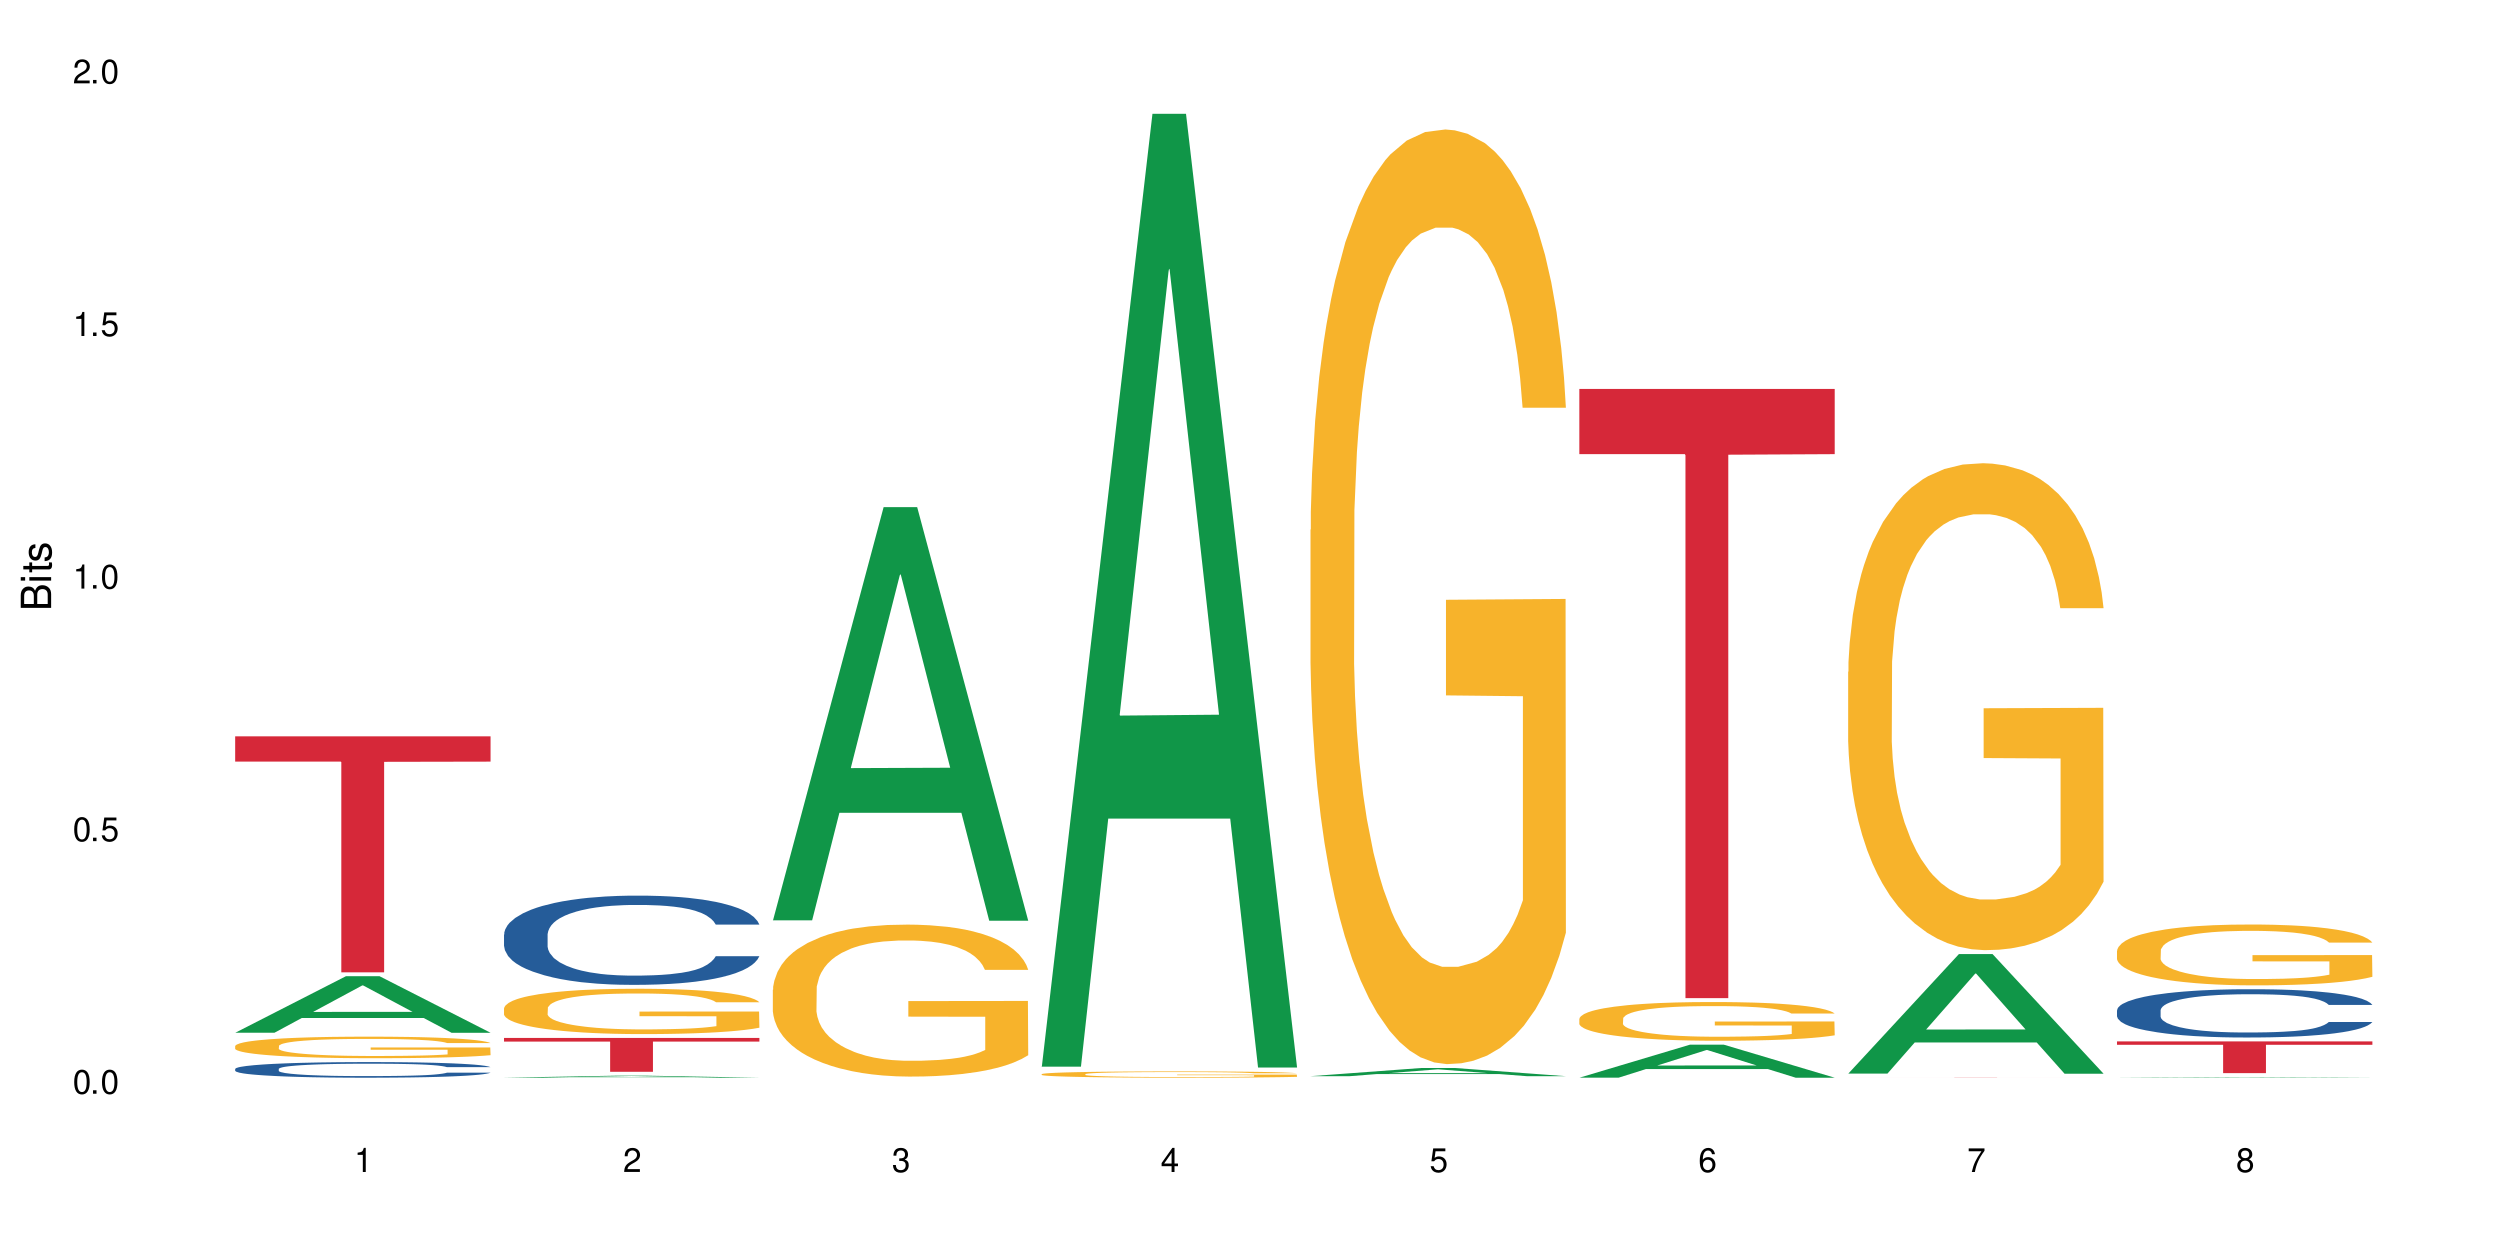 <?xml version="1.0" encoding="UTF-8"?>
<svg xmlns="http://www.w3.org/2000/svg" xmlns:xlink="http://www.w3.org/1999/xlink" width="720" height="360" viewBox="0 0 720 360">
<defs>
<g>
<g id="glyph-0-0">
</g>
<g id="glyph-0-1">
<path d="M 2.641 -6.938 C 2 -6.938 1.422 -6.656 1.078 -6.172 C 0.641 -5.562 0.406 -4.641 0.406 -3.359 C 0.406 -1.016 1.188 0.219 2.641 0.219 C 4.078 0.219 4.859 -1.016 4.859 -3.297 C 4.859 -4.641 4.656 -5.547 4.203 -6.172 C 3.844 -6.656 3.281 -6.938 2.641 -6.938 Z M 2.641 -6.188 C 3.547 -6.188 4 -5.25 4 -3.375 C 4 -1.406 3.562 -0.484 2.625 -0.484 C 1.734 -0.484 1.281 -1.438 1.281 -3.344 C 1.281 -5.25 1.734 -6.188 2.641 -6.188 Z M 2.641 -6.188 "/>
</g>
<g id="glyph-0-2">
<path d="M 1.828 -1 L 0.828 -1 L 0.828 0 L 1.828 0 Z M 1.828 -1 "/>
</g>
<g id="glyph-0-3">
<path d="M 4.562 -6.797 L 1.062 -6.797 L 0.547 -3.094 L 1.328 -3.094 C 1.719 -3.562 2.047 -3.734 2.578 -3.734 C 3.484 -3.734 4.062 -3.109 4.062 -2.094 C 4.062 -1.125 3.484 -0.531 2.578 -0.531 C 1.828 -0.531 1.375 -0.906 1.188 -1.672 L 0.328 -1.672 C 0.453 -1.109 0.547 -0.844 0.75 -0.594 C 1.125 -0.078 1.828 0.219 2.594 0.219 C 3.969 0.219 4.922 -0.781 4.922 -2.219 C 4.922 -3.562 4.031 -4.484 2.719 -4.484 C 2.25 -4.484 1.859 -4.359 1.469 -4.062 L 1.734 -5.969 L 4.562 -5.969 Z M 4.562 -6.797 "/>
</g>
<g id="glyph-0-4">
<path d="M 2.484 -4.938 L 2.484 0 L 3.328 0 L 3.328 -6.938 L 2.766 -6.938 C 2.469 -5.875 2.281 -5.734 0.984 -5.562 L 0.984 -4.938 Z M 2.484 -4.938 "/>
</g>
<g id="glyph-0-5">
<path d="M 4.859 -0.828 L 1.281 -0.828 C 1.359 -1.406 1.672 -1.781 2.5 -2.281 L 3.469 -2.828 C 4.406 -3.344 4.906 -4.062 4.906 -4.906 C 4.906 -5.484 4.672 -6.031 4.266 -6.406 C 3.859 -6.766 3.375 -6.938 2.719 -6.938 C 1.859 -6.938 1.219 -6.625 0.844 -6.031 C 0.609 -5.672 0.5 -5.234 0.484 -4.531 L 1.328 -4.531 C 1.359 -5.016 1.406 -5.281 1.531 -5.516 C 1.75 -5.938 2.188 -6.203 2.703 -6.203 C 3.469 -6.203 4.031 -5.641 4.031 -4.891 C 4.031 -4.344 3.719 -3.859 3.125 -3.516 L 2.234 -3 C 0.812 -2.172 0.406 -1.531 0.328 -0.016 L 4.859 -0.016 Z M 4.859 -0.828 "/>
</g>
<g id="glyph-0-6">
<path d="M 2.125 -3.188 L 2.578 -3.188 C 3.5 -3.188 3.984 -2.766 3.984 -1.922 C 3.984 -1.062 3.469 -0.531 2.594 -0.531 C 1.656 -0.531 1.203 -1 1.156 -2.016 L 0.312 -2.016 C 0.344 -1.453 0.438 -1.094 0.609 -0.781 C 0.953 -0.109 1.625 0.219 2.547 0.219 C 3.953 0.219 4.859 -0.625 4.859 -1.938 C 4.859 -2.828 4.516 -3.297 3.703 -3.594 C 4.344 -3.844 4.656 -4.328 4.656 -5.031 C 4.656 -6.219 3.875 -6.938 2.578 -6.938 C 1.203 -6.938 0.484 -6.172 0.453 -4.703 L 1.297 -4.703 C 1.312 -5.125 1.344 -5.359 1.453 -5.578 C 1.641 -5.969 2.062 -6.203 2.594 -6.203 C 3.344 -6.203 3.797 -5.75 3.797 -5 C 3.797 -4.516 3.609 -4.219 3.25 -4.047 C 3.016 -3.953 2.703 -3.922 2.125 -3.906 Z M 2.125 -3.188 "/>
</g>
<g id="glyph-0-7">
<path d="M 3.141 -1.672 L 3.141 0 L 3.984 0 L 3.984 -1.672 L 4.984 -1.672 L 4.984 -2.438 L 3.984 -2.438 L 3.984 -6.938 L 3.359 -6.938 L 0.266 -2.578 L 0.266 -1.672 Z M 3.141 -2.438 L 1 -2.438 L 3.141 -5.5 Z M 3.141 -2.438 "/>
</g>
<g id="glyph-0-8">
<path d="M 4.781 -5.125 C 4.609 -6.266 3.891 -6.938 2.844 -6.938 C 2.094 -6.938 1.422 -6.578 1.031 -5.953 C 0.594 -5.266 0.406 -4.422 0.406 -3.172 C 0.406 -2 0.578 -1.25 0.984 -0.641 C 1.359 -0.078 1.953 0.219 2.703 0.219 C 3.984 0.219 4.922 -0.75 4.922 -2.094 C 4.922 -3.375 4.062 -4.281 2.844 -4.281 C 2.172 -4.281 1.641 -4.031 1.281 -3.516 C 1.281 -5.234 1.828 -6.188 2.797 -6.188 C 3.391 -6.188 3.797 -5.797 3.938 -5.125 Z M 2.734 -3.531 C 3.547 -3.531 4.062 -2.953 4.062 -2.031 C 4.062 -1.156 3.484 -0.531 2.703 -0.531 C 1.922 -0.531 1.328 -1.188 1.328 -2.078 C 1.328 -2.938 1.906 -3.531 2.734 -3.531 Z M 2.734 -3.531 "/>
</g>
<g id="glyph-0-9">
<path d="M 4.984 -6.797 L 0.438 -6.797 L 0.438 -5.969 L 4.109 -5.969 C 2.5 -3.656 1.828 -2.234 1.328 0 L 2.219 0 C 2.594 -2.172 3.453 -4.047 4.984 -6.094 Z M 4.984 -6.797 "/>
</g>
<g id="glyph-0-10">
<path d="M 3.75 -3.656 C 4.469 -4.094 4.688 -4.438 4.688 -5.078 C 4.688 -6.172 3.844 -6.938 2.641 -6.938 C 1.438 -6.938 0.594 -6.172 0.594 -5.094 C 0.594 -4.438 0.812 -4.094 1.516 -3.656 C 0.734 -3.266 0.359 -2.703 0.359 -1.922 C 0.359 -0.656 1.281 0.219 2.641 0.219 C 3.984 0.219 4.922 -0.656 4.922 -1.922 C 4.922 -2.703 4.531 -3.266 3.75 -3.656 Z M 2.641 -6.188 C 3.359 -6.188 3.812 -5.75 3.812 -5.062 C 3.812 -4.406 3.344 -3.984 2.641 -3.984 C 1.922 -3.984 1.453 -4.406 1.453 -5.078 C 1.453 -5.75 1.922 -6.188 2.641 -6.188 Z M 2.641 -3.266 C 3.484 -3.266 4.062 -2.719 4.062 -1.906 C 4.062 -1.078 3.484 -0.531 2.625 -0.531 C 1.797 -0.531 1.219 -1.094 1.219 -1.906 C 1.219 -2.719 1.781 -3.266 2.641 -3.266 Z M 2.641 -3.266 "/>
</g>
<g id="glyph-1-0">
</g>
<g id="glyph-1-1">
<path d="M 0 -0.953 L 0 -4.891 C 0 -5.719 -0.234 -6.344 -0.734 -6.797 C -1.188 -7.234 -1.812 -7.469 -2.5 -7.469 C -3.547 -7.469 -4.188 -7 -4.625 -5.875 C -4.984 -6.688 -5.625 -7.094 -6.531 -7.094 C -7.172 -7.094 -7.734 -6.859 -8.141 -6.391 C -8.562 -5.922 -8.75 -5.344 -8.75 -4.5 L -8.75 -0.953 Z M -4.984 -2.062 L -7.766 -2.062 L -7.766 -4.219 C -7.766 -4.844 -7.688 -5.203 -7.453 -5.5 C -7.219 -5.812 -6.859 -5.969 -6.375 -5.969 C -5.891 -5.969 -5.531 -5.812 -5.297 -5.5 C -5.062 -5.203 -4.984 -4.844 -4.984 -4.219 Z M -0.984 -2.062 L -4 -2.062 L -4 -4.781 C -4 -5.766 -3.438 -6.359 -2.484 -6.359 C -1.547 -6.359 -0.984 -5.766 -0.984 -4.781 Z M -0.984 -2.062 "/>
</g>
<g id="glyph-1-2">
<path d="M -6.281 -1.797 L -6.281 -0.797 L 0 -0.797 L 0 -1.797 Z M -8.75 -1.797 L -8.75 -0.797 L -7.484 -0.797 L -7.484 -1.797 Z M -8.75 -1.797 "/>
</g>
<g id="glyph-1-3">
<path d="M -6.281 -3.047 L -6.281 -2.016 L -8.016 -2.016 L -8.016 -1.016 L -6.281 -1.016 L -6.281 -0.172 L -5.469 -0.172 L -5.469 -1.016 L -0.719 -1.016 C -0.078 -1.016 0.281 -1.453 0.281 -2.234 C 0.281 -2.5 0.25 -2.719 0.188 -3.047 L -0.641 -3.047 C -0.609 -2.906 -0.594 -2.766 -0.594 -2.562 C -0.594 -2.141 -0.719 -2.016 -1.156 -2.016 L -5.469 -2.016 L -5.469 -3.047 Z M -6.281 -3.047 "/>
</g>
<g id="glyph-1-4">
<path d="M -4.531 -5.25 C -5.766 -5.25 -6.469 -4.422 -6.469 -2.969 C -6.469 -1.516 -5.719 -0.562 -4.547 -0.562 C -3.562 -0.562 -3.094 -1.062 -2.734 -2.562 L -2.516 -3.484 C -2.344 -4.188 -2.094 -4.469 -1.641 -4.469 C -1.047 -4.469 -0.641 -3.875 -0.641 -3 C -0.641 -2.453 -0.797 -2 -1.062 -1.75 C -1.25 -1.594 -1.422 -1.531 -1.875 -1.469 L -1.875 -0.406 C -0.422 -0.453 0.281 -1.266 0.281 -2.922 C 0.281 -4.5 -0.5 -5.516 -1.719 -5.516 C -2.656 -5.516 -3.172 -4.984 -3.469 -3.734 L -3.703 -2.766 C -3.891 -1.953 -4.156 -1.609 -4.594 -1.609 C -5.188 -1.609 -5.547 -2.125 -5.547 -2.938 C -5.547 -3.75 -5.203 -4.172 -4.531 -4.203 Z M -4.531 -5.25 "/>
</g>
</g>
</defs>
<rect x="-72" y="-36" width="864" height="432" fill="rgb(100%, 100%, 100%)" fill-opacity="1"/>
<path fill-rule="nonzero" fill="rgb(6.275%, 58.824%, 28.235%)" fill-opacity="1" d="M 67.73 297.426 L 67.809 297.41 L 99.637 281.145 L 109.301 281.145 L 141.281 297.441 L 130.047 297.441 L 122.031 293.188 L 86.906 293.188 L 79.047 297.426 L 67.73 297.426 L 90.285 291.43 L 118.809 291.414 L 104.586 283.809 L 104.43 283.793 L 104.27 283.84 L 90.207 291.414 L 90.285 291.43 Z M 67.73 297.426 "/>
<path fill-rule="nonzero" fill="rgb(14.51%, 36.078%, 60%)" fill-opacity="1" d="M 67.73 307.84 L 67.82 307.836 L 67.82 307.738 L 68.09 307.582 L 68.719 307.383 L 69.344 307.246 L 70.961 307.004 L 73.203 306.77 L 75.535 306.59 L 77.238 306.48 L 78.766 306.398 L 82.262 306.246 L 84.504 306.168 L 86.926 306.098 L 89.887 306.031 L 92.039 305.988 L 96.883 305.922 L 100.469 305.895 L 103.25 305.883 L 109.262 305.883 L 112.848 305.898 L 115.449 305.918 L 118.32 305.953 L 120.742 305.988 L 124.957 306.078 L 128.727 306.195 L 130.43 306.258 L 133.121 306.387 L 135.184 306.512 L 136.617 306.617 L 138.234 306.77 L 139.668 306.953 L 140.746 307.164 L 141.281 307.34 L 128.727 307.34 L 128.098 307.176 L 127.379 307.051 L 126.035 306.879 L 124.688 306.762 L 122.805 306.641 L 121.102 306.562 L 118.77 306.484 L 116.707 306.438 L 114.555 306.398 L 112.488 306.375 L 108.543 306.352 L 103.969 306.352 L 102.266 306.359 L 98.766 306.391 L 96.883 306.422 L 94.191 306.477 L 92.309 306.531 L 90.066 306.613 L 88.539 306.684 L 86.656 306.789 L 85.312 306.887 L 83.785 307.02 L 82.891 307.125 L 82.082 307.238 L 81.363 307.375 L 80.828 307.52 L 80.469 307.672 L 80.289 307.82 L 80.289 308.457 L 80.469 308.605 L 80.918 308.777 L 82.082 309.027 L 83.785 309.246 L 85.762 309.418 L 87.645 309.543 L 88.719 309.602 L 90.156 309.664 L 92.398 309.746 L 95.629 309.832 L 97.512 309.863 L 100.383 309.895 L 103.34 309.914 L 107.289 309.914 L 110.785 309.895 L 113.117 309.875 L 115.539 309.844 L 118.859 309.773 L 120.922 309.707 L 122.715 309.629 L 124.062 309.551 L 124.957 309.484 L 126.305 309.355 L 127.379 309.219 L 128.188 309.074 L 128.727 308.934 L 141.281 308.934 L 140.746 309.098 L 139.938 309.258 L 139.129 309.379 L 137.875 309.523 L 136.441 309.648 L 134.375 309.793 L 132.672 309.887 L 130.43 309.992 L 128.367 310.07 L 126.125 310.141 L 122.805 310.223 L 120.652 310.262 L 118.32 310.301 L 115.539 310.332 L 112.043 310.359 L 108.273 310.379 L 104.777 310.383 L 101.008 310.375 L 98.227 310.355 L 94.551 310.32 L 89.977 310.246 L 86.656 310.168 L 84.055 310.09 L 81.812 310.008 L 79.301 309.895 L 76.074 309.715 L 74.098 309.574 L 72.754 309.461 L 71.23 309.301 L 70.152 309.156 L 68.898 308.926 L 68 308.633 L 67.73 308.406 Z M 67.73 307.84 "/>
<path fill-rule="nonzero" fill="rgb(96.863%, 70.196%, 16.863%)" fill-opacity="1" d="M 67.73 301.215 L 67.82 301.211 L 67.82 301.098 L 68.18 300.84 L 69.078 300.488 L 70.242 300.199 L 71.5 299.973 L 72.305 299.855 L 73.652 299.684 L 74.816 299.559 L 77.777 299.305 L 81.543 299.066 L 83.609 298.965 L 85.941 298.867 L 89.258 298.762 L 90.785 298.719 L 95.449 298.629 L 100.738 298.574 L 106.57 298.555 L 109.262 298.562 L 112.938 298.586 L 117.961 298.648 L 120.832 298.703 L 123.074 298.762 L 125.406 298.832 L 128.277 298.945 L 130.969 299.082 L 133.121 299.219 L 135.273 299.391 L 137.066 299.57 L 138.594 299.77 L 139.938 300.008 L 140.746 300.207 L 141.281 300.406 L 128.816 300.406 L 128.098 300.207 L 127.289 300.055 L 125.945 299.867 L 124.598 299.73 L 123.254 299.621 L 120.742 299.477 L 118.59 299.383 L 115.898 299.305 L 113.297 299.254 L 110.336 299.219 L 108.543 299.207 L 103.789 299.207 L 99.484 299.246 L 96.973 299.293 L 95.18 299.34 L 92.668 299.422 L 91.141 299.492 L 90.246 299.535 L 87.555 299.715 L 85.762 299.871 L 84.773 299.98 L 83.52 300.148 L 82.621 300.305 L 81.633 300.531 L 81.098 300.699 L 80.379 301.086 L 80.289 302.105 L 80.559 302.32 L 81.098 302.555 L 81.812 302.758 L 82.891 302.973 L 83.965 303.137 L 85.852 303.359 L 87.465 303.508 L 88.719 303.605 L 91.141 303.758 L 92.129 303.809 L 94.461 303.91 L 96.883 303.988 L 99.844 304.059 L 102.086 304.09 L 105.672 304.121 L 110.246 304.121 L 115.629 304.086 L 119.039 304.039 L 121.371 303.996 L 122.895 303.957 L 124.777 303.895 L 126.125 303.836 L 127.379 303.773 L 128.906 303.676 L 128.906 302.32 L 106.75 302.316 L 106.75 301.68 L 141.195 301.676 L 141.281 303.895 L 139.398 304.047 L 137.066 304.195 L 134.824 304.309 L 132.492 304.402 L 129.176 304.512 L 126.484 304.578 L 122.355 304.66 L 118.59 304.711 L 114.645 304.742 L 111.145 304.762 L 107.02 304.766 L 103.34 304.754 L 99.395 304.723 L 96.254 304.676 L 93.383 304.617 L 90.516 304.547 L 86.926 304.426 L 84.594 304.328 L 82.172 304.211 L 79.75 304.07 L 77.598 303.914 L 76.164 303.797 L 74.727 303.66 L 73.203 303.492 L 71.766 303.297 L 70.691 303.121 L 69.703 302.922 L 68.988 302.734 L 68.27 302.48 L 67.91 302.277 L 67.73 302.102 Z M 67.73 301.215 "/>
<path fill-rule="nonzero" fill="rgb(83.922%, 15.686%, 22.353%)" fill-opacity="1" d="M 67.73 212.07 L 141.281 212.07 L 141.281 219.348 L 110.629 219.41 L 110.629 280.031 L 98.297 280.031 L 98.297 219.473 L 98.117 219.348 L 67.73 219.348 Z M 67.73 212.07 "/>
<path fill-rule="nonzero" fill="rgb(6.275%, 58.824%, 28.235%)" fill-opacity="1" d="M 145.156 310.383 L 145.234 310.379 L 177.059 309.801 L 186.723 309.801 L 218.707 310.383 L 207.469 310.383 L 199.453 310.23 L 164.328 310.23 L 156.469 310.383 L 145.156 310.383 L 167.707 310.168 L 196.23 310.168 L 182.008 309.898 L 181.852 309.895 L 181.695 309.898 L 167.629 310.168 L 167.707 310.168 Z M 145.156 310.383 "/>
<path fill-rule="nonzero" fill="rgb(14.51%, 36.078%, 60%)" fill-opacity="1" d="M 145.156 269.137 L 145.242 269.113 L 145.242 268.547 L 145.512 267.656 L 146.141 266.527 L 146.77 265.754 L 148.383 264.371 L 150.625 263.031 L 152.957 261.996 L 154.664 261.387 L 156.188 260.918 L 159.684 260.051 L 161.93 259.602 L 164.352 259.203 L 167.309 258.805 L 169.461 258.57 L 174.305 258.195 L 177.895 258.031 L 180.676 257.961 L 186.684 257.961 L 190.273 258.055 L 192.875 258.172 L 195.742 258.359 L 198.164 258.57 L 202.383 259.086 L 206.148 259.746 L 207.852 260.121 L 210.543 260.848 L 212.605 261.551 L 214.043 262.164 L 215.656 263.031 L 217.094 264.086 L 218.168 265.285 L 218.707 266.293 L 206.148 266.293 L 205.52 265.355 L 204.805 264.629 L 203.457 263.664 L 202.113 262.984 L 200.23 262.305 L 198.523 261.855 L 196.191 261.41 L 194.129 261.129 L 191.977 260.918 L 189.914 260.777 L 185.969 260.637 L 181.391 260.637 L 179.688 260.684 L 176.191 260.871 L 174.305 261.035 L 171.613 261.363 L 169.73 261.668 L 167.488 262.141 L 165.965 262.539 L 164.082 263.148 L 162.734 263.688 L 161.211 264.465 L 160.312 265.051 L 159.508 265.707 L 158.789 266.48 L 158.25 267.305 L 157.891 268.172 L 157.711 269.02 L 157.711 272.656 L 157.891 273.504 L 158.34 274.488 L 159.508 275.922 L 161.211 277.164 L 163.184 278.152 L 165.066 278.855 L 166.145 279.184 L 167.578 279.559 L 169.82 280.027 L 173.051 280.5 L 174.934 280.688 L 177.805 280.875 L 180.766 280.969 L 184.711 280.969 L 188.211 280.875 L 190.543 280.758 L 192.965 280.57 L 196.281 280.168 L 198.344 279.793 L 200.141 279.348 L 201.484 278.902 L 202.383 278.527 L 203.727 277.797 L 204.805 277 L 205.609 276.18 L 206.148 275.379 L 218.707 275.379 L 218.168 276.32 L 217.359 277.234 L 216.555 277.914 L 215.297 278.738 L 213.863 279.465 L 211.801 280.289 L 210.094 280.828 L 207.852 281.414 L 205.789 281.859 L 203.547 282.258 L 200.23 282.73 L 198.074 282.965 L 195.742 283.176 L 192.965 283.363 L 189.465 283.527 L 185.699 283.621 L 182.199 283.645 L 178.434 283.598 L 175.652 283.504 L 171.973 283.293 L 167.398 282.871 L 164.082 282.422 L 161.48 281.977 L 159.238 281.508 L 156.727 280.875 L 153.496 279.84 L 151.523 279.043 L 150.176 278.387 L 148.652 277.469 L 147.574 276.648 L 146.32 275.332 L 145.422 273.668 L 145.156 272.375 Z M 145.156 269.137 "/>
<path fill-rule="nonzero" fill="rgb(96.863%, 70.196%, 16.863%)" fill-opacity="1" d="M 145.156 290.352 L 145.242 290.34 L 145.242 290.102 L 145.602 289.566 L 146.5 288.828 L 147.664 288.219 L 148.922 287.742 L 149.73 287.492 L 151.074 287.133 L 152.242 286.871 L 155.199 286.332 L 158.969 285.832 L 161.031 285.617 L 163.363 285.414 L 166.684 285.188 L 168.207 285.105 L 172.871 284.914 L 178.164 284.797 L 183.992 284.758 L 186.684 284.77 L 190.363 284.82 L 195.387 284.949 L 198.254 285.07 L 200.496 285.188 L 202.828 285.344 L 205.699 285.582 L 208.391 285.867 L 210.543 286.156 L 212.695 286.512 L 214.492 286.895 L 216.016 287.312 L 217.359 287.812 L 218.168 288.23 L 218.707 288.648 L 206.238 288.648 L 205.52 288.23 L 204.715 287.906 L 203.367 287.516 L 202.023 287.227 L 200.676 287 L 198.164 286.691 L 196.012 286.5 L 193.32 286.332 L 190.723 286.227 L 187.762 286.156 L 185.969 286.133 L 181.211 286.133 L 176.906 286.215 L 174.395 286.309 L 172.602 286.406 L 170.09 286.586 L 168.566 286.727 L 167.668 286.824 L 164.977 287.191 L 163.184 287.527 L 162.195 287.754 L 160.941 288.109 L 160.043 288.434 L 159.059 288.91 L 158.52 289.27 L 157.801 290.078 L 157.711 292.227 L 157.98 292.68 L 158.52 293.168 L 159.238 293.598 L 160.312 294.051 L 161.391 294.395 L 163.273 294.863 L 164.887 295.172 L 166.145 295.375 L 168.566 295.695 L 169.551 295.805 L 171.883 296.02 L 174.305 296.184 L 177.266 296.328 L 179.508 296.398 L 183.098 296.461 L 187.672 296.461 L 193.055 296.387 L 196.461 296.293 L 198.793 296.199 L 200.32 296.113 L 202.203 295.984 L 203.547 295.863 L 204.805 295.73 L 206.328 295.531 L 206.328 292.68 L 184.172 292.668 L 184.172 291.332 L 218.617 291.32 L 218.707 295.984 L 216.824 296.305 L 214.492 296.613 L 212.25 296.852 L 209.918 297.055 L 206.598 297.281 L 203.906 297.426 L 199.781 297.594 L 196.012 297.699 L 192.066 297.773 L 188.566 297.809 L 184.441 297.82 L 180.766 297.797 L 176.816 297.723 L 173.68 297.629 L 170.809 297.508 L 167.938 297.355 L 164.352 297.105 L 162.016 296.902 L 159.594 296.652 L 157.172 296.352 L 155.02 296.031 L 153.586 295.781 L 152.152 295.492 L 150.625 295.137 L 149.191 294.73 L 148.113 294.359 L 147.129 293.941 L 146.41 293.551 L 145.691 293.012 L 145.332 292.582 L 145.156 292.215 Z M 145.156 290.352 "/>
<path fill-rule="nonzero" fill="rgb(83.922%, 15.686%, 22.353%)" fill-opacity="1" d="M 145.156 298.934 L 218.707 298.934 L 218.707 299.977 L 188.051 299.988 L 188.051 308.688 L 175.719 308.688 L 175.719 299.996 L 175.539 299.977 L 145.156 299.977 Z M 145.156 298.934 "/>
<path fill-rule="nonzero" fill="rgb(6.275%, 58.824%, 28.235%)" fill-opacity="1" d="M 222.578 265.059 L 222.656 264.945 L 254.48 146.062 L 264.148 146.062 L 296.129 265.168 L 284.895 265.168 L 276.879 234.078 L 241.75 234.078 L 233.895 265.059 L 222.578 265.059 L 245.129 221.215 L 273.656 221.105 L 259.434 165.523 L 259.273 165.41 L 259.117 165.746 L 245.051 221.105 L 245.129 221.215 Z M 222.578 265.059 "/>
<path fill-rule="nonzero" fill="rgb(96.863%, 70.196%, 16.863%)" fill-opacity="1" d="M 222.578 285.031 L 222.668 284.992 L 222.668 284.191 L 223.027 282.395 L 223.922 279.914 L 225.09 277.875 L 226.344 276.277 L 227.152 275.438 L 228.496 274.238 L 229.664 273.359 L 232.625 271.559 L 236.391 269.883 L 238.453 269.16 L 240.785 268.48 L 244.105 267.723 L 245.629 267.441 L 250.293 266.805 L 255.586 266.402 L 261.418 266.285 L 264.109 266.324 L 267.785 266.484 L 272.809 266.922 L 275.68 267.324 L 277.922 267.723 L 280.254 268.242 L 283.125 269.043 L 285.816 270 L 287.969 270.961 L 290.121 272.16 L 291.914 273.438 L 293.438 274.84 L 294.785 276.52 L 295.59 277.918 L 296.129 279.316 L 283.66 279.316 L 282.945 277.918 L 282.137 276.836 L 280.793 275.52 L 279.445 274.559 L 278.102 273.801 L 275.59 272.762 L 273.438 272.121 L 270.746 271.559 L 268.145 271.199 L 265.184 270.961 L 263.391 270.883 L 258.637 270.883 L 254.332 271.16 L 251.82 271.48 L 250.023 271.801 L 247.512 272.398 L 245.988 272.879 L 245.094 273.199 L 242.402 274.438 L 240.605 275.559 L 239.621 276.316 L 238.363 277.516 L 237.469 278.598 L 236.48 280.195 L 235.941 281.395 L 235.227 284.113 L 235.137 291.309 L 235.406 292.828 L 235.941 294.469 L 236.66 295.906 L 237.738 297.426 L 238.812 298.586 L 240.695 300.145 L 242.312 301.184 L 243.566 301.863 L 245.988 302.941 L 246.977 303.301 L 249.309 304.023 L 251.73 304.582 L 254.691 305.062 L 256.934 305.301 L 260.52 305.5 L 265.094 305.5 L 270.477 305.262 L 273.887 304.941 L 276.219 304.621 L 277.742 304.34 L 279.625 303.902 L 280.973 303.504 L 282.227 303.062 L 283.75 302.383 L 283.75 292.828 L 261.598 292.789 L 261.598 288.312 L 296.039 288.27 L 296.129 303.902 L 294.246 304.98 L 291.914 306.02 L 289.672 306.82 L 287.34 307.5 L 284.02 308.258 L 281.328 308.738 L 277.203 309.301 L 273.438 309.66 L 269.488 309.898 L 265.992 310.02 L 261.867 310.059 L 258.188 309.98 L 254.242 309.738 L 251.102 309.418 L 248.23 309.02 L 245.359 308.5 L 241.773 307.66 L 239.441 306.98 L 237.02 306.141 L 234.598 305.141 L 232.445 304.062 L 231.008 303.223 L 229.574 302.262 L 228.051 301.062 L 226.613 299.703 L 225.539 298.465 L 224.551 297.066 L 223.832 295.746 L 223.117 293.949 L 222.758 292.508 L 222.578 291.27 Z M 222.578 285.031 "/>
<path fill-rule="nonzero" fill="rgb(6.275%, 58.824%, 28.235%)" fill-opacity="1" d="M 300 307.191 L 300.078 306.934 L 331.906 32.777 L 341.57 32.777 L 373.555 307.449 L 362.316 307.449 L 354.301 235.75 L 319.176 235.75 L 311.316 307.191 L 300 307.191 L 322.555 206.09 L 351.078 205.832 L 336.855 77.652 L 336.699 77.395 L 336.543 78.168 L 322.477 205.832 L 322.555 206.09 Z M 300 307.191 "/>
<path fill-rule="nonzero" fill="rgb(96.863%, 70.196%, 16.863%)" fill-opacity="1" d="M 300 309.344 L 300.09 309.34 L 300.09 309.309 L 300.449 309.234 L 301.348 309.129 L 302.512 309.047 L 303.77 308.98 L 304.574 308.945 L 305.922 308.895 L 307.086 308.859 L 310.047 308.785 L 313.816 308.715 L 315.879 308.684 L 318.211 308.656 L 321.527 308.625 L 323.055 308.613 L 327.719 308.586 L 333.012 308.57 L 338.84 308.566 L 341.531 308.566 L 345.207 308.574 L 350.23 308.59 L 353.102 308.609 L 355.344 308.625 L 357.676 308.645 L 360.547 308.68 L 363.238 308.719 L 365.391 308.758 L 367.543 308.809 L 369.336 308.863 L 370.863 308.922 L 372.207 308.988 L 373.016 309.047 L 373.555 309.105 L 361.086 309.105 L 360.367 309.047 L 359.559 309.004 L 358.215 308.949 L 356.871 308.91 L 355.523 308.879 L 353.012 308.832 L 350.859 308.809 L 348.168 308.785 L 345.566 308.77 L 342.609 308.758 L 336.059 308.758 L 331.754 308.766 L 329.242 308.781 L 327.449 308.793 L 324.938 308.82 L 323.414 308.84 L 322.516 308.852 L 319.824 308.902 L 318.031 308.949 L 317.043 308.98 L 315.789 309.031 L 314.891 309.074 L 313.902 309.141 L 313.367 309.191 L 312.648 309.305 L 312.559 309.602 L 312.828 309.668 L 313.367 309.734 L 314.082 309.793 L 315.16 309.855 L 316.234 309.906 L 318.121 309.969 L 319.734 310.012 L 320.992 310.043 L 323.414 310.086 L 324.398 310.102 L 326.73 310.133 L 329.152 310.152 L 332.113 310.176 L 334.355 310.184 L 337.941 310.191 L 342.52 310.191 L 347.898 310.184 L 351.309 310.168 L 353.641 310.156 L 355.164 310.145 L 357.047 310.125 L 358.395 310.109 L 359.648 310.09 L 361.176 310.062 L 361.176 309.668 L 339.02 309.664 L 339.02 309.48 L 373.465 309.477 L 373.555 310.125 L 371.668 310.172 L 369.336 310.215 L 367.094 310.246 L 364.762 310.273 L 361.445 310.309 L 358.754 310.328 L 354.629 310.352 L 350.859 310.363 L 346.914 310.375 L 343.414 310.379 L 339.289 310.383 L 335.609 310.379 L 331.664 310.367 L 328.523 310.355 L 325.656 310.34 L 322.785 310.316 L 319.195 310.281 L 316.863 310.254 L 314.441 310.219 L 312.02 310.176 L 309.867 310.133 L 308.434 310.098 L 306.996 310.059 L 305.473 310.008 L 304.039 309.953 L 302.961 309.902 L 301.973 309.844 L 301.258 309.789 L 300.539 309.715 L 300.18 309.652 L 300 309.602 Z M 300 309.344 "/>
<path fill-rule="nonzero" fill="rgb(6.275%, 58.824%, 28.235%)" fill-opacity="1" d="M 377.426 309.938 L 377.504 309.934 L 409.328 307.582 L 418.992 307.582 L 450.977 309.941 L 439.738 309.941 L 431.723 309.324 L 396.598 309.324 L 388.738 309.938 L 377.426 309.938 L 399.977 309.07 L 428.504 309.066 L 414.277 307.969 L 414.121 307.965 L 413.965 307.973 L 399.898 309.066 L 399.977 309.07 Z M 377.426 309.938 "/>
<path fill-rule="nonzero" fill="rgb(96.863%, 70.196%, 16.863%)" fill-opacity="1" d="M 377.426 152.582 L 377.516 152.336 L 377.516 147.418 L 377.871 136.355 L 378.77 121.117 L 379.938 108.578 L 381.191 98.746 L 382 93.582 L 383.344 86.207 L 384.512 80.801 L 387.469 69.738 L 391.238 59.414 L 393.301 54.988 L 395.633 50.809 L 398.953 46.141 L 400.477 44.418 L 405.141 40.484 L 410.434 38.027 L 416.262 37.289 L 418.953 37.535 L 422.633 38.52 L 427.656 41.223 L 430.527 43.68 L 432.77 46.141 L 435.102 49.336 L 437.969 54.25 L 440.66 60.152 L 442.812 66.051 L 444.969 73.426 L 446.762 81.293 L 448.285 89.895 L 449.633 100.219 L 450.438 108.824 L 450.977 117.43 L 438.508 117.43 L 437.789 108.824 L 436.984 102.188 L 435.637 94.074 L 434.293 88.176 L 432.949 83.504 L 430.438 77.113 L 428.281 73.18 L 425.594 69.738 L 422.992 67.527 L 420.031 66.051 L 418.238 65.559 L 413.484 65.559 L 409.176 67.281 L 406.664 69.246 L 404.871 71.215 L 402.359 74.902 L 400.836 77.852 L 399.938 79.816 L 397.246 87.438 L 395.453 94.32 L 394.469 98.992 L 393.211 106.367 L 392.312 113.004 L 391.328 122.836 L 390.789 130.211 L 390.07 146.926 L 389.98 191.176 L 390.25 200.516 L 390.789 210.594 L 391.508 219.445 L 392.582 228.785 L 393.66 235.914 L 395.543 245.504 L 397.156 251.895 L 398.414 256.074 L 400.836 262.711 L 401.82 264.922 L 404.156 269.348 L 406.574 272.789 L 409.535 275.738 L 411.777 277.215 L 415.367 278.441 L 419.941 278.441 L 425.324 276.969 L 428.73 275 L 431.062 273.035 L 432.59 271.312 L 434.473 268.609 L 435.816 266.152 L 437.074 263.449 L 438.598 259.27 L 438.598 200.516 L 416.441 200.27 L 416.441 172.738 L 450.887 172.492 L 450.977 268.609 L 449.094 275.246 L 446.762 281.637 L 444.52 286.555 L 442.188 290.734 L 438.867 295.406 L 436.176 298.355 L 432.051 301.797 L 428.281 304.008 L 424.336 305.484 L 420.84 306.223 L 416.711 306.469 L 413.035 305.977 L 409.086 304.5 L 405.949 302.535 L 403.078 300.074 L 400.207 296.879 L 396.621 291.719 L 394.289 287.539 L 391.867 282.375 L 389.445 276.23 L 387.293 269.594 L 385.855 264.43 L 384.422 258.531 L 382.895 251.156 L 381.461 242.797 L 380.383 235.18 L 379.398 226.574 L 378.68 218.461 L 377.961 207.398 L 377.605 198.551 L 377.426 190.93 Z M 377.426 152.582 "/>
<path fill-rule="nonzero" fill="rgb(6.275%, 58.824%, 28.235%)" fill-opacity="1" d="M 454.848 310.371 L 454.926 310.363 L 486.75 300.855 L 496.418 300.855 L 528.398 310.383 L 517.164 310.383 L 509.148 307.895 L 474.023 307.895 L 466.164 310.371 L 454.848 310.371 L 477.402 306.867 L 505.926 306.855 L 491.703 302.41 L 491.547 302.402 L 491.387 302.43 L 477.32 306.855 L 477.402 306.867 Z M 454.848 310.371 "/>
<path fill-rule="nonzero" fill="rgb(96.863%, 70.196%, 16.863%)" fill-opacity="1" d="M 454.848 293.363 L 454.938 293.352 L 454.938 293.148 L 455.297 292.691 L 456.191 292.059 L 457.359 291.539 L 458.613 291.133 L 459.422 290.918 L 460.77 290.613 L 461.934 290.387 L 464.895 289.93 L 468.66 289.5 L 470.723 289.316 L 473.055 289.145 L 476.375 288.949 L 477.898 288.879 L 482.562 288.715 L 487.855 288.613 L 493.688 288.586 L 496.379 288.594 L 500.055 288.637 L 505.078 288.746 L 507.949 288.848 L 510.191 288.949 L 512.523 289.082 L 515.395 289.289 L 518.086 289.531 L 520.238 289.777 L 522.391 290.082 L 524.184 290.406 L 525.711 290.766 L 527.055 291.191 L 527.863 291.551 L 528.398 291.906 L 515.934 291.906 L 515.215 291.551 L 514.406 291.273 L 513.062 290.938 L 511.715 290.691 L 510.371 290.5 L 507.859 290.234 L 505.707 290.07 L 503.016 289.93 L 500.414 289.836 L 497.453 289.777 L 495.66 289.758 L 490.906 289.758 L 486.602 289.828 L 484.09 289.91 L 482.297 289.988 L 479.785 290.145 L 478.258 290.266 L 477.363 290.348 L 474.672 290.664 L 472.879 290.949 L 471.891 291.141 L 470.633 291.445 L 469.738 291.723 L 468.75 292.129 L 468.211 292.434 L 467.496 293.129 L 467.406 294.961 L 467.676 295.348 L 468.211 295.766 L 468.93 296.133 L 470.008 296.52 L 471.082 296.816 L 472.965 297.215 L 474.582 297.477 L 475.836 297.652 L 478.258 297.926 L 479.246 298.02 L 481.578 298.203 L 484 298.344 L 486.961 298.465 L 489.203 298.527 L 492.789 298.578 L 497.363 298.578 L 502.746 298.516 L 506.156 298.438 L 508.488 298.355 L 510.012 298.281 L 511.895 298.172 L 513.242 298.07 L 514.496 297.957 L 516.023 297.785 L 516.023 295.348 L 493.867 295.34 L 493.867 294.199 L 528.309 294.188 L 528.398 298.172 L 526.516 298.445 L 524.184 298.711 L 521.941 298.914 L 519.609 299.09 L 516.289 299.281 L 513.602 299.402 L 509.473 299.547 L 505.707 299.637 L 501.758 299.699 L 498.262 299.73 L 494.137 299.738 L 490.457 299.719 L 486.512 299.66 L 483.371 299.578 L 480.5 299.477 L 477.633 299.344 L 474.043 299.129 L 471.711 298.957 L 469.289 298.742 L 466.867 298.488 L 464.715 298.211 L 463.281 297.996 L 461.844 297.754 L 460.32 297.449 L 458.883 297.102 L 457.809 296.785 L 456.82 296.43 L 456.102 296.094 L 455.387 295.633 L 455.027 295.266 L 454.848 294.953 Z M 454.848 293.363 "/>
<path fill-rule="nonzero" fill="rgb(83.922%, 15.686%, 22.353%)" fill-opacity="1" d="M 454.848 112.012 L 528.398 112.012 L 528.398 130.793 L 497.746 130.957 L 497.746 287.469 L 485.414 287.469 L 485.414 131.121 L 485.234 130.793 L 454.848 130.793 Z M 454.848 112.012 "/>
<path fill-rule="nonzero" fill="rgb(6.275%, 58.824%, 28.235%)" fill-opacity="1" d="M 532.27 309.195 L 532.352 309.16 L 564.176 274.762 L 573.84 274.762 L 605.824 309.227 L 594.586 309.227 L 586.57 300.23 L 551.445 300.23 L 543.586 309.195 L 532.27 309.195 L 554.824 296.508 L 583.348 296.477 L 569.125 280.395 L 568.969 280.359 L 568.812 280.457 L 554.746 296.477 L 554.824 296.508 Z M 532.27 309.195 "/>
<path fill-rule="nonzero" fill="rgb(96.863%, 70.196%, 16.863%)" fill-opacity="1" d="M 532.27 193.473 L 532.359 193.344 L 532.359 190.781 L 532.719 185.02 L 533.617 177.078 L 534.781 170.547 L 536.039 165.426 L 536.844 162.734 L 538.191 158.891 L 539.355 156.074 L 542.316 150.312 L 546.086 144.934 L 548.148 142.625 L 550.48 140.449 L 553.797 138.016 L 555.324 137.121 L 559.988 135.07 L 565.281 133.789 L 571.109 133.406 L 573.801 133.535 L 577.48 134.047 L 582.5 135.453 L 585.371 136.734 L 587.613 138.016 L 589.945 139.68 L 592.816 142.242 L 595.508 145.316 L 597.66 148.391 L 599.812 152.234 L 601.609 156.332 L 603.133 160.812 L 604.477 166.191 L 605.285 170.676 L 605.824 175.156 L 593.355 175.156 L 592.637 170.676 L 591.832 167.219 L 590.484 162.992 L 589.141 159.918 L 587.793 157.484 L 585.281 154.152 L 583.129 152.105 L 580.438 150.312 L 577.836 149.16 L 574.879 148.391 L 573.082 148.133 L 568.328 148.133 L 564.023 149.031 L 561.512 150.055 L 559.719 151.078 L 557.207 153 L 555.684 154.539 L 554.785 155.562 L 552.094 159.531 L 550.301 163.117 L 549.312 165.551 L 548.059 169.395 L 547.16 172.852 L 546.176 177.977 L 545.637 181.816 L 544.918 190.527 L 544.828 213.582 L 545.098 218.445 L 545.637 223.699 L 546.355 228.309 L 547.43 233.176 L 548.508 236.891 L 550.391 241.883 L 552.004 245.215 L 553.262 247.391 L 555.684 250.852 L 556.668 252.004 L 559 254.309 L 561.422 256.102 L 564.383 257.637 L 566.625 258.406 L 570.215 259.047 L 574.789 259.047 L 580.168 258.277 L 583.578 257.254 L 585.91 256.23 L 587.434 255.332 L 589.32 253.922 L 590.664 252.645 L 591.922 251.234 L 593.445 249.059 L 593.445 218.445 L 571.289 218.32 L 571.289 203.977 L 605.734 203.848 L 605.824 253.922 L 603.941 257.383 L 601.609 260.711 L 599.363 263.273 L 597.031 265.449 L 593.715 267.883 L 591.023 269.422 L 586.898 271.215 L 583.129 272.367 L 579.184 273.137 L 575.684 273.52 L 571.559 273.648 L 567.883 273.391 L 563.934 272.621 L 560.797 271.598 L 557.926 270.316 L 555.055 268.652 L 551.465 265.961 L 549.133 263.785 L 546.711 261.098 L 544.289 257.895 L 542.137 254.438 L 540.703 251.746 L 539.266 248.672 L 537.742 244.832 L 536.309 240.477 L 535.23 236.504 L 534.246 232.023 L 533.527 227.797 L 532.809 222.031 L 532.449 217.422 L 532.27 213.453 Z M 532.27 193.473 "/>
<path fill-rule="nonzero" fill="rgb(83.922%, 15.686%, 22.353%)" fill-opacity="1" d="M 532.27 310.34 L 605.824 310.34 L 605.824 310.344 L 575.168 310.344 L 575.168 310.383 L 562.836 310.383 L 562.836 310.344 L 532.27 310.344 Z M 532.27 310.34 "/>
<path fill-rule="nonzero" fill="rgb(6.275%, 58.824%, 28.235%)" fill-opacity="1" d="M 609.695 310.383 L 609.773 310.383 L 641.598 310.18 L 651.266 310.18 L 683.246 310.383 L 672.008 310.383 L 663.996 310.328 L 628.867 310.328 L 621.012 310.383 L 609.695 310.383 L 632.246 310.309 L 660.773 310.309 L 646.551 310.215 L 646.234 310.215 L 632.168 310.309 L 632.246 310.309 Z M 609.695 310.383 "/>
<path fill-rule="nonzero" fill="rgb(14.51%, 36.078%, 60%)" fill-opacity="1" d="M 609.695 290.953 L 609.785 290.938 L 609.785 290.633 L 610.055 290.152 L 610.68 289.539 L 611.309 289.121 L 612.922 288.371 L 615.164 287.648 L 617.5 287.086 L 619.203 286.758 L 620.727 286.504 L 624.227 286.031 L 626.469 285.793 L 628.891 285.574 L 631.852 285.359 L 634.004 285.23 L 638.848 285.027 L 642.434 284.941 L 645.215 284.902 L 651.223 284.902 L 654.812 284.953 L 657.414 285.016 L 660.285 285.117 L 662.707 285.23 L 666.922 285.512 L 670.688 285.867 L 672.395 286.07 L 675.086 286.465 L 677.148 286.848 L 678.582 287.176 L 680.195 287.648 L 681.633 288.219 L 682.707 288.867 L 683.246 289.414 L 670.688 289.414 L 670.062 288.906 L 669.344 288.512 L 667.996 287.988 L 666.652 287.621 L 664.77 287.254 L 663.066 287.012 L 660.734 286.77 L 658.668 286.617 L 656.516 286.504 L 654.453 286.426 L 650.508 286.352 L 645.934 286.352 L 644.227 286.375 L 640.73 286.477 L 638.848 286.566 L 636.156 286.746 L 634.273 286.91 L 632.027 287.164 L 630.504 287.379 L 628.621 287.711 L 627.273 288.004 L 625.75 288.422 L 624.852 288.738 L 624.047 289.094 L 623.328 289.516 L 622.789 289.961 L 622.43 290.43 L 622.254 290.887 L 622.254 292.859 L 622.43 293.316 L 622.879 293.848 L 624.047 294.625 L 625.75 295.297 L 627.723 295.832 L 629.605 296.215 L 630.684 296.391 L 632.117 296.594 L 634.363 296.848 L 637.59 297.102 L 639.473 297.203 L 642.344 297.305 L 645.305 297.355 L 649.25 297.355 L 652.75 297.305 L 655.082 297.242 L 657.504 297.141 L 660.82 296.926 L 662.887 296.723 L 664.68 296.48 L 666.023 296.238 L 666.922 296.035 L 668.266 295.641 L 669.344 295.211 L 670.152 294.766 L 670.688 294.332 L 683.246 294.332 L 682.707 294.84 L 681.902 295.336 L 681.094 295.703 L 679.84 296.148 L 678.402 296.543 L 676.34 296.988 L 674.637 297.281 L 672.395 297.598 L 670.332 297.84 L 668.086 298.055 L 664.77 298.309 L 662.617 298.438 L 660.285 298.551 L 657.504 298.652 L 654.004 298.742 L 650.238 298.793 L 646.738 298.805 L 642.973 298.781 L 640.191 298.73 L 636.516 298.617 L 631.941 298.387 L 628.621 298.145 L 626.02 297.902 L 623.777 297.648 L 621.266 297.305 L 618.035 296.746 L 616.062 296.316 L 614.719 295.961 L 613.191 295.465 L 612.117 295.02 L 610.859 294.309 L 609.965 293.406 L 609.695 292.707 Z M 609.695 290.953 "/>
<path fill-rule="nonzero" fill="rgb(96.863%, 70.196%, 16.863%)" fill-opacity="1" d="M 609.695 273.766 L 609.785 273.75 L 609.785 273.43 L 610.145 272.707 L 611.039 271.715 L 612.207 270.898 L 613.461 270.258 L 614.27 269.922 L 615.613 269.441 L 616.781 269.09 L 619.742 268.371 L 623.508 267.699 L 625.57 267.41 L 627.902 267.137 L 631.223 266.832 L 632.746 266.723 L 637.41 266.465 L 642.703 266.305 L 648.535 266.258 L 651.223 266.273 L 654.902 266.336 L 659.926 266.512 L 662.797 266.672 L 665.039 266.832 L 667.371 267.043 L 670.242 267.363 L 672.93 267.746 L 675.086 268.129 L 677.238 268.609 L 679.031 269.121 L 680.555 269.684 L 681.902 270.355 L 682.707 270.914 L 683.246 271.477 L 670.777 271.477 L 670.062 270.914 L 669.254 270.484 L 667.91 269.957 L 666.562 269.57 L 665.219 269.266 L 662.707 268.852 L 660.555 268.594 L 657.863 268.371 L 655.262 268.227 L 652.301 268.129 L 650.508 268.098 L 645.754 268.098 L 641.449 268.211 L 638.938 268.34 L 637.141 268.465 L 634.629 268.707 L 633.105 268.898 L 632.207 269.027 L 629.52 269.523 L 627.723 269.973 L 626.738 270.277 L 625.48 270.754 L 624.586 271.188 L 623.598 271.828 L 623.059 272.309 L 622.344 273.398 L 622.254 276.277 L 622.52 276.887 L 623.059 277.543 L 623.777 278.121 L 624.852 278.727 L 625.93 279.191 L 627.812 279.816 L 629.43 280.234 L 630.684 280.504 L 633.105 280.938 L 634.094 281.082 L 636.426 281.371 L 638.848 281.594 L 641.805 281.785 L 644.047 281.883 L 647.637 281.961 L 652.211 281.961 L 657.594 281.867 L 661 281.738 L 663.332 281.609 L 664.859 281.496 L 666.742 281.32 L 668.086 281.16 L 669.344 280.984 L 670.867 280.711 L 670.867 276.887 L 648.715 276.871 L 648.715 275.078 L 683.156 275.062 L 683.246 281.32 L 681.363 281.754 L 679.031 282.168 L 676.789 282.488 L 674.457 282.762 L 671.137 283.066 L 668.445 283.258 L 664.32 283.48 L 660.555 283.625 L 656.605 283.723 L 653.109 283.77 L 648.98 283.785 L 645.305 283.754 L 641.359 283.66 L 638.219 283.531 L 635.348 283.371 L 632.477 283.164 L 628.891 282.824 L 626.559 282.555 L 624.137 282.219 L 621.715 281.816 L 619.562 281.387 L 618.125 281.051 L 616.691 280.664 L 615.164 280.184 L 613.73 279.641 L 612.656 279.145 L 611.668 278.582 L 610.949 278.055 L 610.234 277.336 L 609.875 276.758 L 609.695 276.262 Z M 609.695 273.766 "/>
<path fill-rule="nonzero" fill="rgb(83.922%, 15.686%, 22.353%)" fill-opacity="1" d="M 609.695 299.922 L 683.246 299.922 L 683.246 300.898 L 652.594 300.91 L 652.594 309.066 L 640.258 309.066 L 640.258 300.918 L 640.082 300.898 L 609.695 300.898 Z M 609.695 299.922 "/>
<g fill="rgb(0%, 0%, 0%)" fill-opacity="1">
<use xlink:href="#glyph-0-1" x="20.965" y="314.993"/>
<use xlink:href="#glyph-0-2" x="25.965" y="314.993"/>
<use xlink:href="#glyph-0-1" x="28.965" y="314.993"/>
</g>
<g fill="rgb(0%, 0%, 0%)" fill-opacity="1">
<use xlink:href="#glyph-0-1" x="20.965" y="242.251"/>
<use xlink:href="#glyph-0-2" x="25.965" y="242.251"/>
<use xlink:href="#glyph-0-3" x="28.965" y="242.251"/>
</g>
<g fill="rgb(0%, 0%, 0%)" fill-opacity="1">
<use xlink:href="#glyph-0-4" x="20.965" y="169.509"/>
<use xlink:href="#glyph-0-2" x="25.965" y="169.509"/>
<use xlink:href="#glyph-0-1" x="28.965" y="169.509"/>
</g>
<g fill="rgb(0%, 0%, 0%)" fill-opacity="1">
<use xlink:href="#glyph-0-4" x="20.965" y="96.767"/>
<use xlink:href="#glyph-0-2" x="25.965" y="96.767"/>
<use xlink:href="#glyph-0-3" x="28.965" y="96.767"/>
</g>
<g fill="rgb(0%, 0%, 0%)" fill-opacity="1">
<use xlink:href="#glyph-0-5" x="20.965" y="24.024"/>
<use xlink:href="#glyph-0-2" x="25.965" y="24.024"/>
<use xlink:href="#glyph-0-1" x="28.965" y="24.024"/>
</g>
<g fill="rgb(0%, 0%, 0%)" fill-opacity="1">
<use xlink:href="#glyph-0-4" x="102.008" y="337.532"/>
</g>
<g fill="rgb(0%, 0%, 0%)" fill-opacity="1">
<use xlink:href="#glyph-0-5" x="179.43" y="337.532"/>
</g>
<g fill="rgb(0%, 0%, 0%)" fill-opacity="1">
<use xlink:href="#glyph-0-6" x="256.855" y="337.532"/>
</g>
<g fill="rgb(0%, 0%, 0%)" fill-opacity="1">
<use xlink:href="#glyph-0-7" x="334.277" y="337.532"/>
</g>
<g fill="rgb(0%, 0%, 0%)" fill-opacity="1">
<use xlink:href="#glyph-0-3" x="411.699" y="337.532"/>
</g>
<g fill="rgb(0%, 0%, 0%)" fill-opacity="1">
<use xlink:href="#glyph-0-8" x="489.125" y="337.532"/>
</g>
<g fill="rgb(0%, 0%, 0%)" fill-opacity="1">
<use xlink:href="#glyph-0-9" x="566.547" y="337.532"/>
</g>
<g fill="rgb(0%, 0%, 0%)" fill-opacity="1">
<use xlink:href="#glyph-0-10" x="643.969" y="337.532"/>
</g>
<g fill="rgb(0%, 0%, 0%)" fill-opacity="1">
<use xlink:href="#glyph-1-1" x="14.725" y="176.012"/>
<use xlink:href="#glyph-1-2" x="14.725" y="168.012"/>
<use xlink:href="#glyph-1-3" x="14.725" y="165.012"/>
<use xlink:href="#glyph-1-4" x="14.725" y="162.012"/>
</g>
</svg>
